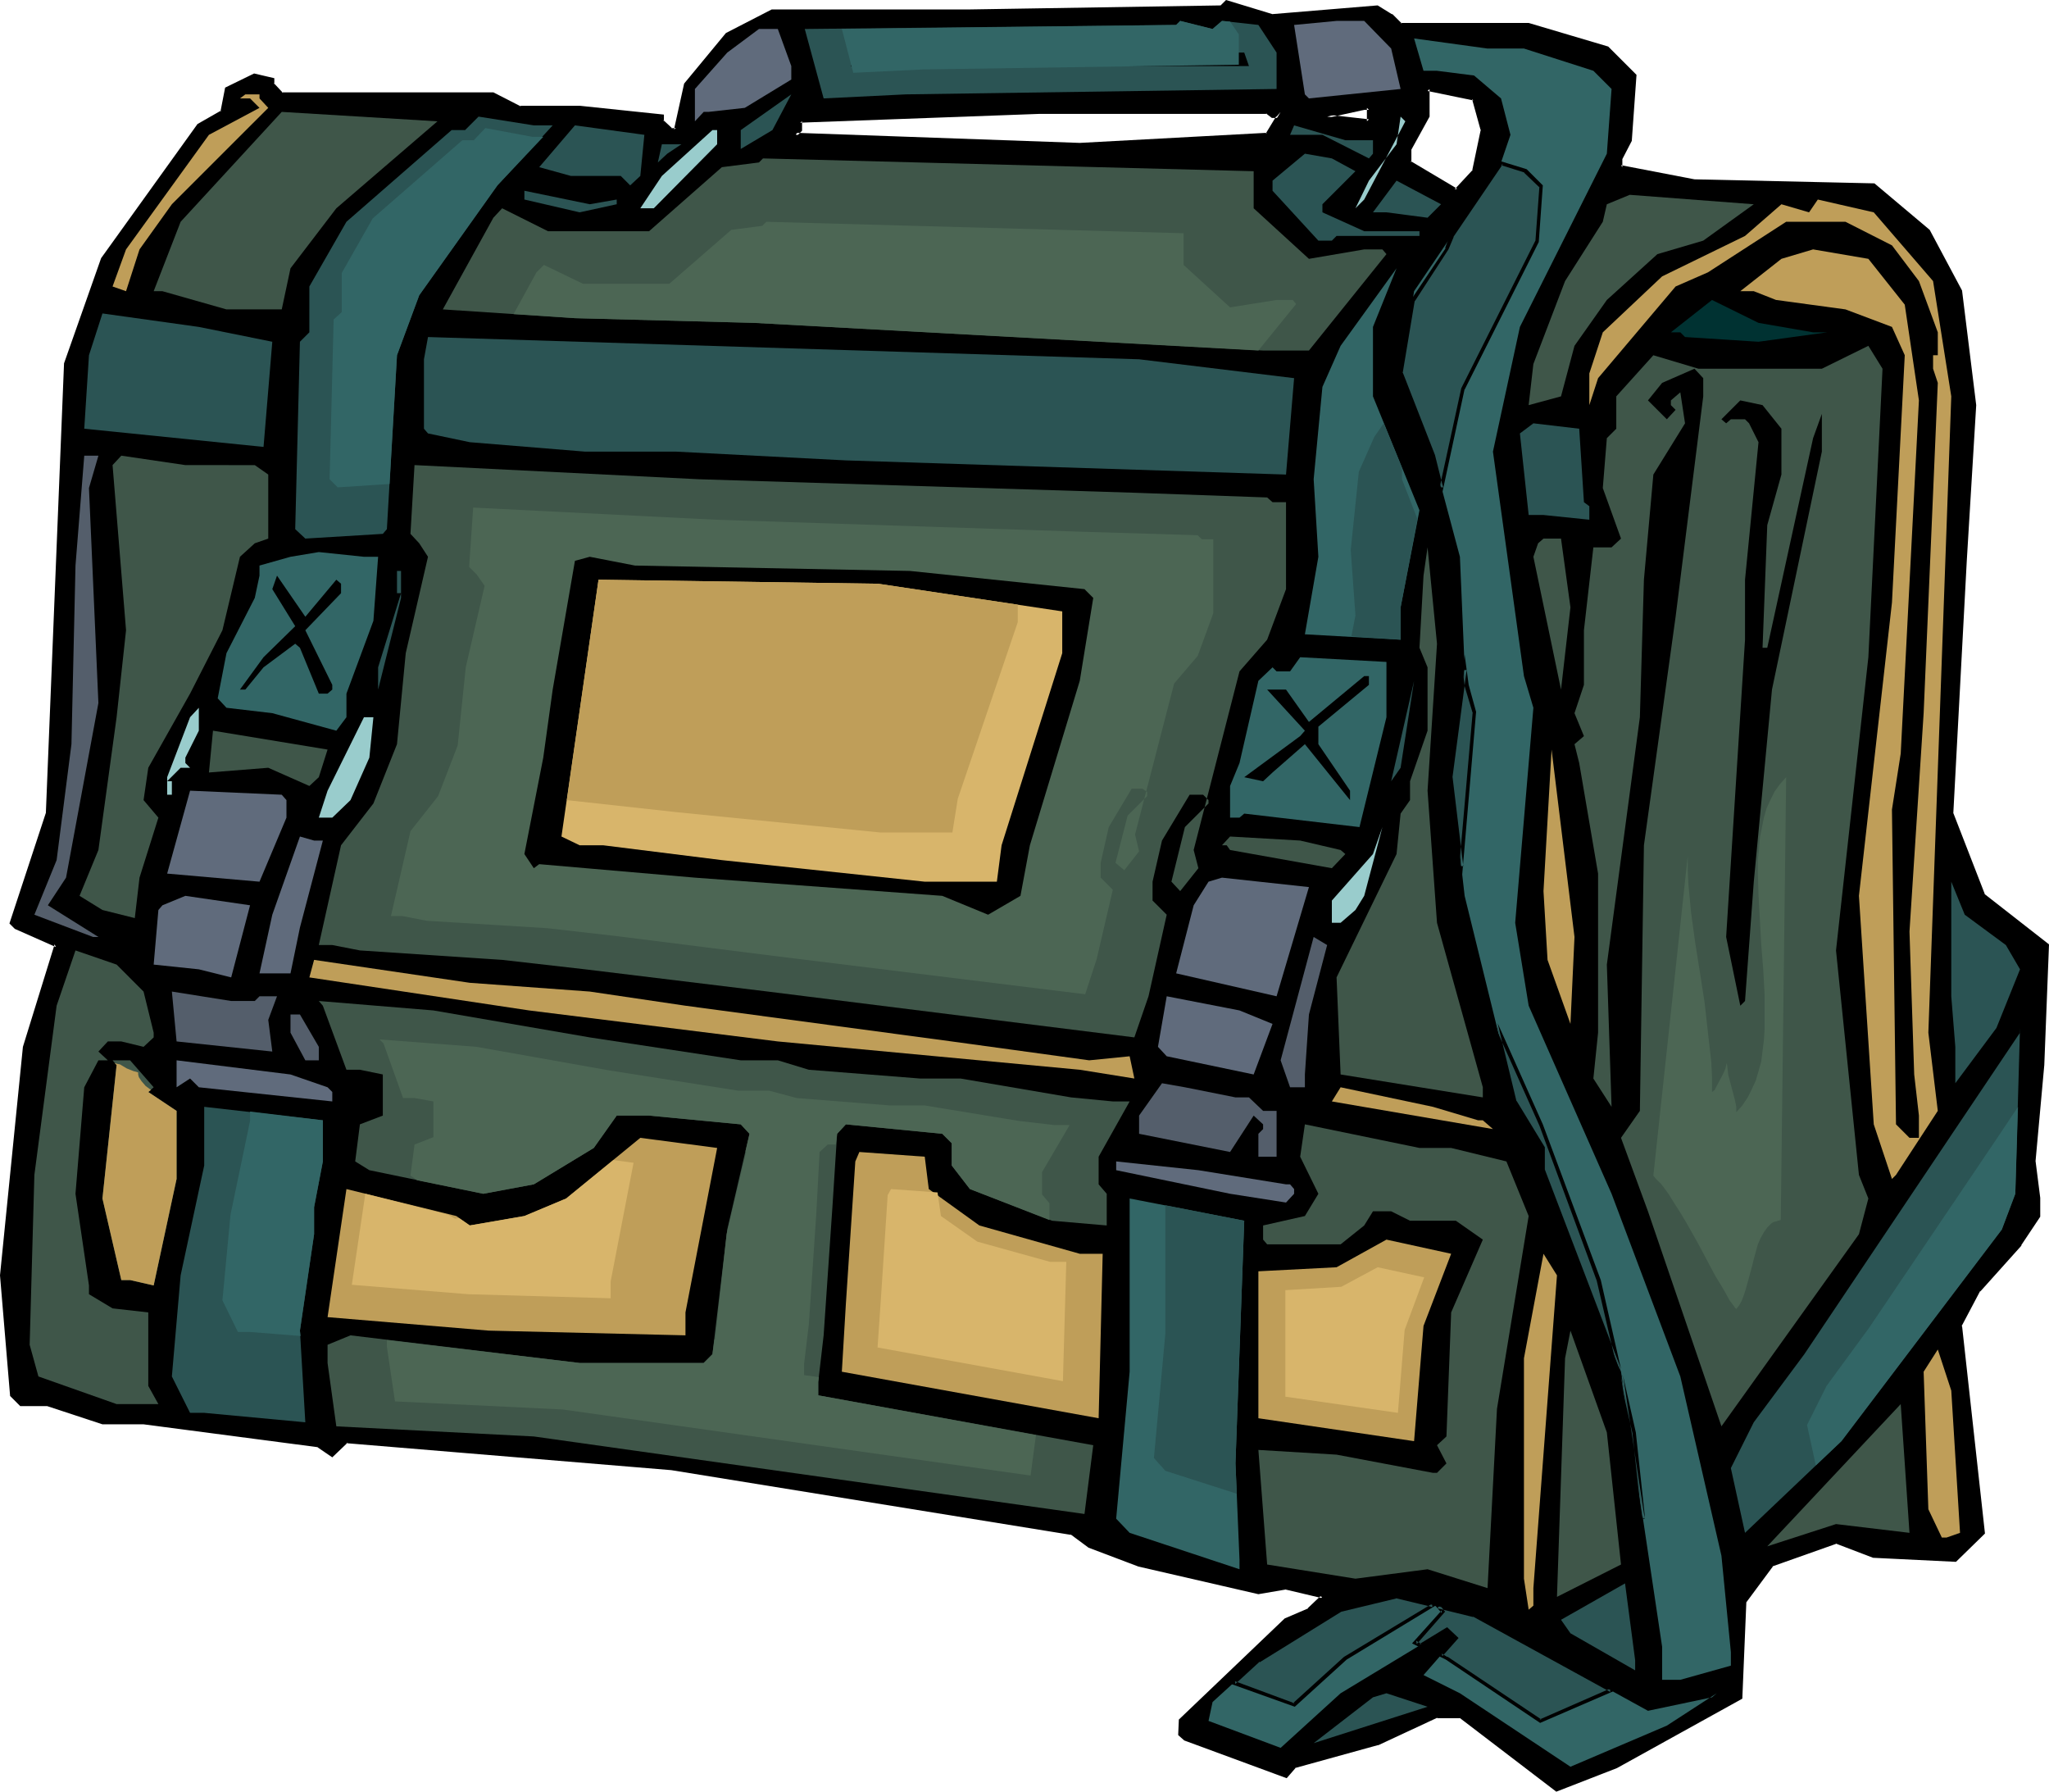 <?xml version="1.0" encoding="UTF-8" standalone="no"?>
<svg
   version="1.0"
   width="129.98mm"
   height="113.634mm"
   id="svg104"
   sodipodi:docname="Book Bag 08.wmf"
   xmlns:inkscape="http://www.inkscape.org/namespaces/inkscape"
   xmlns:sodipodi="http://sodipodi.sourceforge.net/DTD/sodipodi-0.dtd"
   xmlns="http://www.w3.org/2000/svg"
   xmlns:svg="http://www.w3.org/2000/svg">
  <sodipodi:namedview
     id="namedview104"
     pagecolor="#ffffff"
     bordercolor="#000000"
     borderopacity="0.25"
     inkscape:showpageshadow="2"
     inkscape:pageopacity="0.0"
     inkscape:pagecheckerboard="0"
     inkscape:deskcolor="#d1d1d1"
     inkscape:document-units="mm" />
  <defs
     id="defs1">
    <pattern
       id="WMFhbasepattern"
       patternUnits="userSpaceOnUse"
       width="6"
       height="6"
       x="0"
       y="0" />
  </defs>
  <path
     style="fill:#000000;fill-opacity:1;fill-rule:evenodd;stroke:none"
     d="m 355.52,31.185 -2.101,-7.594 -11.15,-2.262 v 6.625 l -4.202,7.756 v 3.232 l 10.989,6.786 4.363,-4.686 z m -25.371,-29.569 3.394,2.101 2.262,2.262 h 30.704 l 18.746,5.655 6.787,6.463 -1.293,15.512 -2.101,4.363 v 2.101 l 17.614,3.232 42.986,1.131 13.09,10.988 7.595,14.381 3.394,27.307 -2.262,37.325 -3.232,60.593 7.595,19.713 15.352,11.795 -0.97,28.762 -2.262,23.106 1.131,8.887 v 4.201 l -4.363,6.786 -9.858,10.988 -4.525,8.564 5.494,49.606 -6.626,6.463 -19.554,-0.969 -9.05,-3.232 -15.352,5.332 -6.464,8.887 -1.131,22.945 -29.734,16.643 -14.221,5.494 -23.27,-17.612 h -5.494 l -14.382,6.463 -19.877,5.655 -1.939,2.262 -24.24,-8.887 -1.131,-1.293 v -3.07 l 25.371,-24.237 5.494,-2.424 3.232,-3.07 -8.726,-2.101 -6.626,0.969 -28.603,-6.625 -11.958,-4.363 -4.363,-3.232 -95.829,-15.512 -77.891,-6.463 -3.394,3.232 -3.232,-2.262 -42.016,-5.494 H 24.563 L 11.474,336.575 H 5.01 L 2.747,334.474 0.323,305.713 5.979,250.936 13.574,226.538 3.717,222.337 2.747,221.205 11.474,195.029 15.837,87.254 24.563,62.047 47.672,30.054 l 5.656,-3.232 0.97,-5.494 6.787,-3.232 4.202,0.969 v 1.131 l 2.262,2.424 h 50.742 l 6.464,3.232 h 14.221 l 19.715,2.101 v 1.131 l 2.262,2.101 h 1.131 L 164.347,20.198 174.366,8.241 185.193,2.747 h 47.349 l 60.438,-1.131 1.131,-1.131 10.989,3.232 z m -25.048,26.338 -1.293,-1.131 h -54.782 l -57.206,2.262 v 2.101 l -1.131,1.131 68.195,2.262 44.925,-2.262 3.232,-5.494 -0.97,1.131 z m 23.109,1.131 v -3.232 h -1.131 l -8.888,2.101 z"
     id="path1" />
  <path
     style="fill:#000000;fill-opacity:1;fill-rule:evenodd;stroke:none"
     d="m 356.004,31.185 -2.262,-7.918 -11.958,-2.585 v 7.271 l 0.162,-0.323 -4.363,7.918 v 3.716 l 11.635,6.948 4.525,-4.847 2.262,-10.18 -0.97,-0.162 -2.101,10.018 0.162,-0.323 -4.363,4.686 0.646,-0.162 -11.15,-6.625 0.162,0.323 v -3.232 0.162 l 4.363,-7.918 v -6.625 l -0.485,0.485 10.989,2.262 -0.323,-0.323 2.101,7.594 V 31.024 Z"
     id="path2" />
  <path
     style="fill:#000000;fill-opacity:1;fill-rule:evenodd;stroke:none"
     d="m 330.31,2.101 h -0.323 l 3.232,2.101 V 4.04 l 2.424,2.424 h 30.866 -0.162 l 18.907,5.494 h -0.323 l 6.787,6.463 -0.162,-0.485 -1.293,15.673 0.162,-0.162 -2.262,4.363 v 2.585 l 17.938,3.393 h 0.162 l 42.986,0.969 h -0.323 l 13.09,10.988 -0.162,-0.162 7.757,14.381 -0.162,-0.162 3.394,27.469 v -0.162 l -2.262,37.325 -3.232,60.755 7.757,19.713 15.514,12.119 -0.323,-0.485 -0.97,28.762 v -0.162 l -2.262,23.268 1.131,8.887 v 0 4.201 l 0.162,-0.162 -4.363,6.625 v 0 l -9.858,11.149 -4.686,8.725 5.656,49.606 v -0.323 l -6.626,6.463 0.323,-0.162 -19.554,-0.969 h 0.162 l -9.211,-3.232 -15.675,5.494 -6.626,9.049 -0.97,23.106 0.162,-0.323 -29.734,16.481 v 0 l -14.221,5.494 h 0.323 L 350.187,410.902 h -5.656 l -14.544,6.625 h 0.162 l -20.038,5.494 -2.101,2.424 0.485,-0.162 -24.24,-8.887 0.162,0.162 -1.131,-1.293 0.162,0.323 v -3.07 l -0.162,0.323 25.371,-24.237 h -0.162 l 5.656,-2.262 3.717,-3.878 -9.534,-2.262 -6.626,0.969 h 0.162 l -28.603,-6.625 -11.958,-4.363 v 0.162 l -4.363,-3.393 -95.829,-15.35 -78.214,-6.625 -3.555,3.393 h 0.646 l -3.394,-2.262 -42.016,-5.655 H 24.563 24.725 L 11.474,336.252 H 5.01 5.333 l -2.262,-2.101 0.162,0.162 -2.424,-28.6 v 0.162 L 6.464,251.098 v 0 l 7.595,-24.722 -10.019,-4.363 v 0 l -0.97,-1.131 0.162,0.485 8.726,-26.176 4.363,-107.937 v 0 l 8.726,-25.045 h -0.162 l 23.27,-31.832 -0.162,0.162 5.656,-3.393 1.131,-5.817 -0.323,0.323 6.787,-3.232 h -0.323 l 4.363,1.131 -0.323,-0.485 v 1.293 l 2.424,2.585 h 50.904 -0.323 l 6.626,3.393 h 14.382 v 0 l 19.715,1.939 -0.323,-0.323 v 1.293 l 2.424,2.262 h 1.616 l 2.424,-11.311 -0.162,0.323 10.019,-12.119 -0.162,0.162 10.827,-5.494 h -0.162 47.349 l 60.6,-0.969 1.131,-1.293 -0.323,0.162 10.989,3.232 25.371,-2.101 V 1.293 l -25.371,2.101 h 0.162 L 293.95,0 l -1.293,1.293 h 0.323 L 232.542,2.262 H 185.032 L 174.043,7.918 164.024,20.036 l -2.424,10.988 0.485,-0.323 h -1.131 l 0.323,0.162 -2.262,-2.101 0.162,0.323 v -1.616 l -20.038,-2.101 h -0.162 -14.221 l 0.162,0.162 -6.626,-3.393 H 67.549 l 0.323,0.162 -2.262,-2.424 0.162,0.323 v -1.454 l -4.848,-1.131 -6.949,3.393 -1.131,5.817 0.162,-0.323 -5.656,3.232 -23.109,32.155 -8.888,25.207 -4.363,107.937 v -0.162 l -8.726,26.499 1.293,1.293 9.858,4.363 -0.323,-0.646 L 5.494,250.936 0,305.713 l 2.424,28.923 2.424,2.424 h 6.626 -0.162 l 13.251,4.363 h 9.858 v 0 l 41.854,5.494 h -0.162 l 3.555,2.424 3.717,-3.555 -0.323,0.162 77.891,6.463 95.829,15.512 -0.162,-0.162 4.363,3.232 11.958,4.524 28.765,6.625 6.626,-1.131 h -0.162 l 8.888,2.101 -0.323,-0.646 -3.232,3.07 h 0.162 l -5.656,2.424 -25.371,24.237 -0.162,3.716 1.454,1.293 24.563,9.049 2.101,-2.424 h -0.162 l 19.877,-5.494 h 0.162 l 14.221,-6.625 -0.162,0.162 h 5.494 l -0.162,-0.162 23.27,17.774 14.544,-5.655 v 0 l 30.058,-16.643 0.97,-23.268 v 0.162 l 6.464,-8.725 -0.323,0.162 15.514,-5.494 h -0.162 l 8.888,3.393 19.877,0.97 6.949,-6.786 -5.494,-49.767 -0.162,0.162 4.525,-8.564 v 0.162 l 9.858,-10.988 v -0.162 l 4.525,-6.786 v -4.363 -0.162 l -1.131,-8.887 v 0.162 l 2.101,-23.106 v 0 l 1.131,-28.923 -15.514,-12.119 0.162,0.162 -7.595,-19.551 v 0.162 l 3.232,-60.593 2.262,-37.325 -3.394,-27.469 -7.757,-14.542 -13.251,-11.149 -43.147,-0.969 v 0 l -17.614,-3.393 0.323,0.485 v -2.101 0.162 l 2.262,-4.363 1.131,-15.835 -6.787,-6.786 -19.069,-5.655 h -30.704 l 0.323,0.162 -2.262,-2.262 h -0.162 l -3.394,-2.101 z"
     id="path3" />
  <path
     style="fill:#000000;fill-opacity:1;fill-rule:evenodd;stroke:none"
     d="m 305.1,27.469 0.323,0.162 -1.454,-1.293 h -54.944 l -57.53,2.262 v 2.585 -0.323 l -1.778,1.777 69.165,2.424 45.248,-2.424 5.171,-8.564 -3.555,3.555 0.323,-0.162 h -0.97 l -0.162,0.808 h 1.293 l 1.131,-1.131 -0.646,-0.485 -3.232,5.332 0.323,-0.162 -44.925,2.424 -68.195,-2.424 0.323,0.808 1.293,-1.293 v -2.262 l -0.485,0.323 57.206,-2.101 h 54.782 l -0.323,-0.162 1.454,1.131 z"
     id="path4" />
  <path
     style="fill:#000000;fill-opacity:1;fill-rule:evenodd;stroke:none"
     d="m 328.694,29.408 -0.162,-3.878 -1.616,-0.162 -11.474,2.585 13.251,1.454 -0.485,-0.808 -10.019,-1.131 v 0.808 l 8.888,-1.939 v 0 h 1.131 l -0.485,-0.485 v 3.232 l 0.485,-0.485 z"
     id="path5" />
  <path
     style="fill:#2b5454;fill-opacity:1;fill-rule:evenodd;stroke:none"
     d="m 292.98,5.009 8.726,0.969 4.363,6.625 v 8.725 l -88.88,1.293 -19.715,0.969 -4.525,-16.643 89.041,-0.969 0.97,-0.969 7.757,1.939 z"
     id="path6" />
  <path
     style="fill:#606b7c;fill-opacity:1;fill-rule:evenodd;stroke:none"
     d="m 333.542,11.634 2.262,9.695 -21.978,2.262 -0.97,-0.969 -2.586,-16.643 10.181,-0.969 h 6.626 z"
     id="path7" />
  <path
     style="fill:#606b7c;fill-opacity:1;fill-rule:evenodd;stroke:none"
     d="m 189.718,15.835 v 3.232 l -11.15,6.786 -8.726,0.969 h -1.131 l -2.101,2.262 v -7.756 l 7.757,-8.725 7.595,-5.655 h 4.525 z"
     id="path8" />
  <path
     style="fill:#326666;fill-opacity:1;fill-rule:evenodd;stroke:none"
     d="m 365.377,11.634 16.645,5.332 4.363,4.363 -1.131,15.512 -20.846,41.527 -6.464,29.893 7.434,53.807 2.262,7.594 -4.363,51.545 3.232,19.875 19.877,45.081 16.483,43.789 9.858,42.981 2.262,23.106 v 3.232 l -12.12,3.393 h -4.363 v -7.918 l -9.858,-65.925 -18.584,-48.313 v -5.332 l -6.787,-11.149 -12.12,-49.282 -3.232,-28.438 3.232,-26.338 -1.131,-26.499 -6.464,-24.237 -7.757,-19.713 3.232,-19.713 20.846,-30.862 2.262,-6.625 -2.262,-8.725 -6.464,-5.494 -8.888,-1.131 h -3.232 l -2.262,-7.756 17.614,2.424 z"
     id="path9" />
  <path
     style="fill:#000000;fill-opacity:1;fill-rule:evenodd;stroke:none"
     d="m 298.313,12.603 1.131,3.232 h -95.505 l 4.363,-3.232 15.352,-0.969 49.45,0.969 z"
     id="path10" />
  <path
     style="fill:#bf9e59;fill-opacity:1;fill-rule:evenodd;stroke:none"
     d="m 62.216,23.591 2.101,2.262 -23.109,23.106 -7.757,10.826 -3.232,10.018 -3.232,-1.131 3.232,-8.887 19.877,-27.469 12.12,-6.463 -2.262,-2.262 h -2.424 l 1.293,-0.969 h 3.394 z"
     id="path11" />
  <path
     style="fill:#2b5454;fill-opacity:1;fill-rule:evenodd;stroke:none"
     d="m 177.598,35.71 v -4.524 l 12.12,-8.564 -4.525,8.564 z"
     id="path12" />
  <path
     style="fill:#3f5649;fill-opacity:1;fill-rule:evenodd;stroke:none"
     d="M 80.638,49.929 69.65,64.31 67.549,74.166 H 54.298 L 38.946,69.803 h -2.101 l 6.464,-16.643 24.24,-26.338 37.33,2.262 z"
     id="path13" />
  <path
     style="fill:#2b5454;fill-opacity:1;fill-rule:evenodd;stroke:none"
     d="m 132.512,30.054 -13.251,14.381 -18.746,26.338 -5.333,14.381 -2.424,41.688 -0.97,1.131 -18.584,1.131 -2.424,-2.262 1.131,-44.92 2.262,-2.262 V 68.672 l 8.888,-15.512 25.21,-21.975 h 3.232 l 3.232,-3.232 13.251,2.101 z"
     id="path14" />
  <path
     style="fill:#99cccc;fill-opacity:1;fill-rule:evenodd;stroke:none"
     d="m 327.078,47.828 -2.101,2.101 3.232,-6.625 6.626,-8.725 0.97,-6.625 1.131,1.131 z"
     id="path15" />
  <path
     style="fill:#2b5454;fill-opacity:1;fill-rule:evenodd;stroke:none"
     d="m 153.52,42.173 -2.424,2.262 -2.262,-2.262 h -11.958 l -7.595,-2.101 8.565,-10.018 16.645,2.262 z"
     id="path16" />
  <path
     style="fill:#2b5454;fill-opacity:1;fill-rule:evenodd;stroke:none"
     d="m 329.179,33.609 v 3.232 l -0.97,1.131 -11.15,-5.655 h -7.757 l 0.97,-2.262 12.282,3.555 z"
     id="path17" />
  <path
     style="fill:#99cccc;fill-opacity:1;fill-rule:evenodd;stroke:none"
     d="m 171.942,34.578 -15.19,15.35 h -3.232 l 5.171,-7.756 12.12,-10.988 h 1.131 z"
     id="path18" />
  <path
     style="fill:#2b5454;fill-opacity:1;fill-rule:evenodd;stroke:none"
     d="m 159.984,36.841 -2.262,2.101 0.97,-4.363 h 4.686 z"
     id="path19" />
  <path
     style="fill:#2b5454;fill-opacity:1;fill-rule:evenodd;stroke:none"
     d="m 324.977,41.042 -7.918,7.918 v 1.939 l 10.019,4.524 h 13.251 v 1.131 h -19.877 l -1.131,1.131 h -3.232 l -9.05,-9.856 -1.939,-2.101 v -2.424 l 7.757,-6.463 6.464,1.131 z"
     id="path20" />
  <path
     style="fill:#3f5649;fill-opacity:1;fill-rule:evenodd;stroke:none"
     d="m 300.576,49.929 13.251,12.119 13.251,-2.262 h 4.363 l 0.97,1.131 -18.584,23.106 h -10.989 l -122.008,-6.625 -42.986,-1.131 -31.674,-2.101 12.12,-21.975 2.101,-2.262 10.989,5.494 h 24.24 l 17.453,-15.35 8.888,-1.131 0.97,-0.969 117.645,3.07 z"
     id="path21" />
  <path
     style="fill:#2b5454;fill-opacity:1;fill-rule:evenodd;stroke:none"
     d="m 342.268,52.191 -9.858,-1.293 h -3.232 l 5.656,-7.594 10.666,5.655 z"
     id="path22" />
  <path
     style="fill:#2b5454;fill-opacity:1;fill-rule:evenodd;stroke:none"
     d="m 147.864,47.828 v 1.131 l -8.888,1.939 -13.251,-3.07 v -2.101 l 15.675,3.232 z"
     id="path23" />
  <path
     style="fill:#3f5649;fill-opacity:1;fill-rule:evenodd;stroke:none"
     d="m 408.363,57.685 -10.989,3.232 -12.12,10.988 -7.757,10.988 -3.232,12.119 -7.757,2.101 1.131,-9.856 7.595,-19.875 9.05,-14.219 0.97,-4.201 5.494,-2.262 29.734,2.262 z"
     id="path24" />
  <path
     style="fill:#bf9e59;fill-opacity:1;fill-rule:evenodd;stroke:none"
     d="m 463.468,67.38 4.363,27.63 -5.494,152.533 2.262,18.743 -10.019,15.35 -0.97,0.969 -4.363,-13.088 -3.555,-54.776 7.918,-70.288 3.07,-59.301 -3.07,-6.786 -11.15,-4.201 -16.645,-2.262 -5.333,-2.101 h -3.232 l 9.858,-7.756 7.595,-2.262 13.251,2.262 8.726,10.988 3.394,22.945 -4.363,84.669 -2.101,13.411 0.97,75.459 3.232,3.232 h 2.262 v -5.332 l -1.131,-9.856 -1.131,-34.255 3.394,-52.352 3.394,-79.175 -1.131,-3.393 v -3.232 h 1.131 v -5.494 l -4.525,-12.28 -6.464,-8.564 -11.15,-5.655 h -14.221 l -18.746,12.119 -7.757,3.393 -18.584,21.975 -2.101,6.463 v -7.594 l 3.232,-9.856 14.221,-13.411 19.877,-9.695 8.726,-7.594 6.626,1.939 2.101,-3.07 13.413,3.07 z"
     id="path25" />
  <path
     style="fill:#326666;fill-opacity:1;fill-rule:evenodd;stroke:none"
     d="m 329.179,95.01 11.15,27.307 -4.525,23.268 v 7.756 l -22.947,-1.293 3.232,-18.582 -1.131,-18.582 2.101,-22.137 4.363,-9.856 13.413,-18.582 -5.656,14.058 z"
     id="path26" />
  <path
     style="fill:#003232;fill-opacity:1;fill-rule:evenodd;stroke:none"
     d="m 434.704,79.66 h 3.394 l -16.483,2.262 -17.614,-1.131 -1.131,-1.131 h -2.262 l 9.858,-7.756 11.15,5.494 z"
     id="path27" />
  <path
     style="fill:#2b5454;fill-opacity:1;fill-rule:evenodd;stroke:none"
     d="M 65.286,81.922 63.186,107.129 20.2,102.766 21.331,85.154 24.563,75.136 47.672,78.367 Z"
     id="path28" />
  <path
     style="fill:#2b5454;fill-opacity:1;fill-rule:evenodd;stroke:none"
     d="m 310.272,90.647 -1.939,23.106 -105.525,-3.393 -40.723,-2.101 h -21.816 l -27.634,-2.262 -10.019,-2.101 -0.97,-1.131 V 86.123 l 0.97,-5.332 170.488,5.332 z"
     id="path29" />
  <path
     style="fill:#3f5649;fill-opacity:1;fill-rule:evenodd;stroke:none"
     d="m 447.955,157.542 -7.757,70.288 5.494,53.807 2.262,5.655 -2.262,8.564 -32.966,46.051 -17.614,-51.545 -6.464,-17.612 4.525,-6.463 0.97,-63.663 7.595,-54.776 6.626,-52.837 v -4.363 l -2.101,-2.262 -7.757,3.393 -3.394,4.201 4.525,4.524 2.101,-2.262 -1.131,-1.131 v -1.131 l 2.262,-1.939 1.131,7.433 -7.595,12.28 -2.262,25.207 -0.97,32.963 -7.918,59.301 1.131,34.094 -4.363,-6.786 1.131,-10.988 v -38.133 l -4.525,-26.499 -1.131,-4.524 2.262,-1.939 -2.262,-5.494 2.262,-6.786 v -13.088 l 2.262,-19.875 h 4.363 l 2.262,-2.101 -4.363,-12.119 0.97,-11.957 2.262,-2.262 v -7.756 l 8.888,-9.856 10.827,3.232 h 29.573 l 11.15,-5.494 3.394,5.494 z"
     id="path30" />
  <path
     style="fill:#000000;fill-opacity:1;fill-rule:evenodd;stroke:none"
     d="m 427.108,102.766 v 10.988 l -3.394,12.119 -1.131,29.408 h 1.131 l 10.989,-50.252 2.101,-5.817 v 9.049 l -11.958,57.038 -4.363,46.051 -2.101,28.6 -1.131,1.131 -3.394,-16.481 4.525,-71.258 v -14.381 l 3.232,-32.963 -2.262,-4.524 -0.97,-0.969 h -3.394 l -1.131,0.969 -1.131,-0.969 4.525,-4.524 5.333,1.131 z"
     id="path31" />
  <path
     style="fill:#2b5454;fill-opacity:1;fill-rule:evenodd;stroke:none"
     d="m 379.76,120.378 1.293,0.97 v 3.232 l -10.989,-1.131 h -3.555 l -2.101,-19.551 3.232,-2.424 10.989,1.293 z"
     id="path32" />
  <path
     style="fill:#545e6b;fill-opacity:1;fill-rule:evenodd;stroke:none"
     d="m 21.331,116.985 2.262,51.545 -7.757,41.85 -4.363,6.625 12.12,7.594 h 6.626 -7.918 l -14.059,-5.332 5.333,-13.088 3.555,-27.792 0.97,-42.819 2.101,-26.338 h 3.394 z"
     id="path33" />
  <path
     style="fill:#3f5649;fill-opacity:1;fill-rule:evenodd;stroke:none"
     d="m 61.085,111.491 3.232,2.262 v 15.35 l -3.232,1.131 -3.555,3.232 -4.202,17.612 -7.757,15.189 -10.019,17.774 -1.131,7.756 3.555,4.201 -4.525,14.381 -1.131,9.695 -7.757,-1.939 -5.494,-3.393 4.525,-10.988 4.363,-31.832 2.262,-20.844 -3.232,-39.588 2.101,-2.262 15.352,2.262 z"
     id="path34" />
  <path
     style="fill:#3f5649;fill-opacity:1;fill-rule:evenodd;stroke:none"
     d="m 271.972,118.116 31.835,1.131 1.293,1.131 h 3.232 v 20.844 l -4.525,12.119 -6.626,7.594 -10.989,42.819 1.131,4.363 -4.363,5.494 -2.101,-2.262 3.232,-13.088 5.656,-5.655 v -0.808 l -1.293,-1.293 h -3.232 l -6.626,10.988 -2.262,9.856 v 4.524 l 3.394,3.393 -4.363,19.551 -3.394,9.856 -87.91,-10.988 -43.794,-5.332 -19.877,-2.262 -34.098,-2.262 -6.626,-1.293 h -3.232 l 5.333,-23.914 7.757,-10.018 5.656,-14.219 2.101,-21.814 5.333,-23.106 -2.101,-3.232 -2.101,-2.262 0.97,-16.481 68.195,3.393 z"
     id="path35" />
  <path
     style="fill:#4c6654;fill-opacity:1;fill-rule:evenodd;stroke:none"
     d="m 260.176,127.488 26.987,0.808 0.97,0.969 h 2.747 v 17.774 l -3.717,10.18 -5.656,6.625 -9.373,36.194 0.97,4.04 -3.555,4.524 -2.101,-1.777 2.909,-11.311 4.686,-4.686 v -0.969 l -1.131,-0.808 h -2.586 l -5.494,9.21 -1.939,8.564 v 3.555 l 2.909,2.908 -3.878,16.643 -2.747,8.402 -74.821,-9.21 -37.168,-4.686 -16.968,-1.939 -28.926,-1.777 -5.818,-1.131 h -2.747 l 4.686,-20.359 6.626,-8.402 4.686,-12.119 1.939,-18.743 4.525,-19.551 -1.939,-2.747 -1.778,-1.777 0.97,-14.219 58.014,2.908 z"
     id="path36" />
  <path
     style="fill:#3f5649;fill-opacity:1;fill-rule:evenodd;stroke:none"
     d="m 376.528,145.585 -2.262,19.713 -6.626,-31.832 1.131,-3.232 1.293,-1.131 h 4.202 z"
     id="path37" />
  <path
     style="fill:#3f5649;fill-opacity:1;fill-rule:evenodd;stroke:none"
     d="m 342.268,189.535 2.262,31.67 10.989,39.426 v 2.424 l -34.098,-5.494 -0.97,-23.268 14.382,-29.569 0.97,-9.695 2.262,-3.232 v -4.524 l 4.202,-12.119 v -15.189 l -1.939,-4.686 0.97,-17.289 0.97,-6.786 2.262,23.106 z"
     id="path38" />
  <path
     style="fill:#326666;fill-opacity:1;fill-rule:evenodd;stroke:none"
     d="m 90.657,133.467 -1.131,15.35 -6.464,17.451 v 5.655 l -2.424,3.232 -15.352,-4.201 -10.989,-1.293 -2.101,-2.262 2.101,-10.826 6.787,-13.25 1.131,-5.332 v -2.424 l 7.434,-2.101 6.787,-1.131 10.827,1.131 z"
     id="path39" />
  <path
     style="fill:#000000;fill-opacity:1;fill-rule:evenodd;stroke:none"
     d="m 218.16,136.86 41.854,4.363 2.101,2.101 -3.232,19.875 -11.958,39.426 -2.262,12.119 -7.757,4.524 -10.989,-4.524 -59.307,-4.363 -37.33,-3.232 -1.293,0.969 -2.262,-3.393 4.525,-23.106 2.262,-16.32 5.333,-30.862 3.555,-0.969 10.827,2.101 z"
     id="path40" />
  <path
     style="fill:#2b5454;fill-opacity:1;fill-rule:evenodd;stroke:none"
     d="m 90.657,165.298 v -5.332 l 5.494,-17.774 h -0.97 v -5.332 h 0.97 v 6.463 z"
     id="path41" />
  <path
     style="fill:#000000;fill-opacity:1;fill-rule:evenodd;stroke:none"
     d="m 80.638,138.96 1.131,0.969 v 2.262 l -8.565,8.887 6.464,13.088 v 1.131 l -1.131,0.969 h -2.101 l -4.525,-10.988 -1.131,-0.969 -7.595,5.655 -4.363,5.332 h -1.293 l 5.656,-7.756 7.595,-7.433 -5.494,-8.887 1.131,-3.232 6.787,9.856 z"
     id="path42" />
  <path
     style="fill:#d8b56b;fill-opacity:1;fill-rule:evenodd;stroke:none"
     d="m 254.681,146.555 v 10.018 l -14.544,46.051 -1.131,8.725 h -17.291 l -48.642,-5.171 -28.442,-3.555 h -5.656 l -4.363,-2.101 8.888,-61.563 67.064,0.969 z"
     id="path43" />
  <path
     style="fill:#326666;fill-opacity:1;fill-rule:evenodd;stroke:none"
     d="m 332.411,171.923 -6.464,26.338 -27.634,-3.232 -1.131,0.969 h -2.262 v -7.594 l 2.262,-5.494 4.525,-19.713 3.394,-3.232 0.97,0.969 h 3.232 l 2.424,-3.393 20.685,1.131 z"
     id="path44" />
  <path
     style="fill:#000000;fill-opacity:1;fill-rule:evenodd;stroke:none"
     d="m 328.209,164.167 -12.12,10.018 v 4.201 l 7.595,11.149 v 2.262 l -10.827,-13.411 -7.757,6.786 -2.262,2.101 -4.525,-0.969 13.413,-9.856 1.131,-1.293 -9.05,-9.856 h 4.525 l 5.494,7.756 13.251,-10.988 h 1.131 z"
     id="path45" />
  <path
     style="fill:#2b5454;fill-opacity:1;fill-rule:evenodd;stroke:none"
     d="m 333.542,187.273 5.494,-24.076 -3.232,20.844 z"
     id="path46" />
  <path
     style="fill:#99cccc;fill-opacity:1;fill-rule:evenodd;stroke:none"
     d="m 44.44,181.618 v 1.293 l 1.131,1.131 h -2.262 l -3.232,3.232 h 1.131 v 3.232 h -1.131 v -4.201 l 5.494,-14.381 2.101,-2.262 v 5.494 z"
     id="path47" />
  <path
     style="fill:#99cccc;fill-opacity:1;fill-rule:evenodd;stroke:none"
     d="m 88.557,181.618 -4.525,10.18 -4.363,4.201 h -3.232 l 2.101,-6.463 8.726,-17.612 h 2.262 z"
     id="path48" />
  <path
     style="fill:#3f5649;fill-opacity:1;fill-rule:evenodd;stroke:none"
     d="m 76.437,186.304 -2.262,2.101 -9.858,-4.363 -14.221,1.131 0.97,-10.018 27.472,4.524 z"
     id="path49" />
  <path
     style="fill:#bf9e59;fill-opacity:1;fill-rule:evenodd;stroke:none"
     d="m 376.528,245.443 -5.494,-15.35 -0.97,-16.481 1.939,-33.932 5.494,44.92 z"
     id="path50" />
  <path
     style="fill:#606b7c;fill-opacity:1;fill-rule:evenodd;stroke:none"
     d="m 68.68,191.798 v 4.201 l -6.464,15.35 -22.139,-1.939 5.494,-19.875 21.978,0.969 z"
     id="path51" />
  <path
     style="fill:#99cccc;fill-opacity:1;fill-rule:evenodd;stroke:none"
     d="m 324.977,218.135 -3.555,3.07 h -2.101 v -5.332 l 9.858,-11.149 2.262,-6.463 -4.363,16.481 z"
     id="path52" />
  <path
     style="fill:#606b7c;fill-opacity:1;fill-rule:evenodd;stroke:none"
     d="m 77.406,201.492 -5.494,20.844 -2.262,10.988 H 62.216 l 3.07,-14.058 6.626,-18.743 3.394,0.969 z"
     id="path53" />
  <path
     style="fill:#3f5649;fill-opacity:1;fill-rule:evenodd;stroke:none"
     d="m 321.422,203.755 1.131,0.969 -3.232,3.393 -24.402,-4.363 -0.808,-1.131 h -1.131 l 1.939,-2.101 16.806,0.969 z"
     id="path54" />
  <path
     style="fill:#606b7c;fill-opacity:1;fill-rule:evenodd;stroke:none"
     d="m 306.07,238.818 -24.078,-5.494 4.202,-16.32 3.555,-5.655 3.232,-0.969 20.846,2.262 z"
     id="path55" />
  <path
     style="fill:#2b5454;fill-opacity:1;fill-rule:evenodd;stroke:none"
     d="m 480.921,226.538 3.394,5.817 -5.656,14.058 -9.858,13.25 v -8.725 l -0.97,-12.119 v -27.469 l 3.232,7.918 z"
     id="path56" />
  <path
     style="fill:#606b7c;fill-opacity:1;fill-rule:evenodd;stroke:none"
     d="m 55.429,234.294 -7.757,-1.939 -10.827,-1.131 1.131,-13.088 0.97,-1.131 5.494,-2.262 15.514,2.262 z"
     id="path57" />
  <path
     style="fill:#545e6b;fill-opacity:1;fill-rule:evenodd;stroke:none"
     d="m 313.827,243.181 -0.97,14.381 v 3.07 h -3.555 l -2.262,-6.463 7.918,-29.569 3.232,1.939 z"
     id="path58" />
  <path
     style="fill:#3f5649;fill-opacity:1;fill-rule:evenodd;stroke:none"
     d="m 34.421,237.687 2.424,9.856 v 1.131 l -2.424,2.262 -5.333,-1.293 h -3.232 l -2.262,2.424 2.262,2.101 h 5.333 l 5.656,6.463 -1.293,1.131 6.787,4.524 v 16.32 l -5.494,25.53 -5.656,-1.293 h -2.101 l -4.525,-19.551 3.394,-31.993 -0.97,-1.131 h -3.394 l -3.394,6.463 -2.101,25.53 3.232,21.975 v 2.101 l 5.656,3.393 8.565,0.969 v 17.612 l 2.424,4.363 H 27.957 L 9.211,329.95 7.11,322.356 8.242,281.637 13.574,241.08 l 4.525,-13.25 9.858,3.393 z"
     id="path59" />
  <path
     style="fill:#bf9e59;fill-opacity:1;fill-rule:evenodd;stroke:none"
     d="m 141.4,237.687 22.947,3.393 63.832,8.564 32.966,4.524 9.696,-0.969 1.131,5.332 -13.09,-2.101 -72.397,-6.786 -59.63,-7.433 -52.682,-7.918 1.131,-4.201 37.33,5.494 z"
     id="path60" />
  <path
     style="fill:#545e6b;fill-opacity:1;fill-rule:evenodd;stroke:none"
     d="m 61.085,239.949 1.131,-1.131 h 4.202 l -2.101,5.655 0.97,7.594 -22.947,-2.424 -1.131,-11.957 14.221,2.262 z"
     id="path61" />
  <path
     style="fill:#606b7c;fill-opacity:1;fill-rule:evenodd;stroke:none"
     d="m 305.1,245.443 -4.525,12.119 -20.846,-4.363 -2.101,-2.262 2.101,-12.119 17.453,3.393 z"
     id="path62" />
  <path
     style="fill:#3f5649;fill-opacity:1;fill-rule:evenodd;stroke:none"
     d="m 141.4,248.674 36.198,5.494 h 8.888 l 7.434,2.262 26.664,2.101 h 9.696 l 26.502,4.524 10.019,0.969 h 4.04 l -7.434,13.25 v 6.625 l 1.939,2.262 v 7.594 l -13.09,-1.131 -19.715,-7.594 -4.363,-5.655 v -5.332 l -2.262,-2.262 -23.109,-2.262 -2.101,2.262 -1.131,17.612 -2.101,30.701 -1.293,11.149 v 3.232 l 65.933,11.957 -2.101,16.481 -132.027,-18.582 -47.349,-2.424 -2.101,-15.189 v -4.363 l 5.494,-2.262 54.944,6.625 h 29.734 l 2.101,-2.101 3.555,-29.893 5.333,-22.945 -2.101,-2.262 -21.978,-2.101 h -7.757 l -5.494,7.756 -14.382,8.725 -12.12,2.262 -27.31,-5.655 -3.394,-2.101 1.131,-8.887 5.494,-2.101 v -9.856 l -5.494,-1.131 H 83.062 L 77.406,241.08 l -0.97,-1.131 27.472,2.262 z"
     id="path63" />
  <path
     style="fill:#545e6b;fill-opacity:1;fill-rule:evenodd;stroke:none"
     d="m 76.437,250.936 v 3.232 h -3.232 l -3.555,-6.625 v -4.363 h 2.262 z"
     id="path64" />
  <path
     style="fill:#2b5454;fill-opacity:1;fill-rule:evenodd;stroke:none"
     d="m 479.951,294.725 -38.461,50.737 -23.109,21.975 -3.394,-15.512 5.494,-10.988 12.12,-16.32 36.198,-53.968 15.514,-23.106 v -1.131 l -1.131,39.749 z"
     id="path65" />
  <path
     style="fill:#606b7c;fill-opacity:1;fill-rule:evenodd;stroke:none"
     d="m 78.538,260.631 1.131,1.131 v 2.262 l -31.997,-3.393 -2.101,-2.101 -3.232,2.101 v -6.463 l 27.31,3.393 z"
     id="path66" />
  <path
     style="fill:#545e6b;fill-opacity:1;fill-rule:evenodd;stroke:none"
     d="m 296.212,263.055 h 3.232 l 3.394,3.232 h 3.232 v 10.988 h -4.363 v -5.494 l 1.131,-1.131 v -1.131 l -2.262,-2.101 -5.656,8.725 -21.816,-4.363 v -4.363 l 5.494,-7.756 5.494,0.969 z"
     id="path67" />
  <path
     style="fill:#bf9e59;fill-opacity:1;fill-rule:evenodd;stroke:none"
     d="m 354.388,268.549 h 1.131 l 2.424,2.101 -38.622,-6.625 2.101,-3.393 22.139,4.686 z"
     id="path68" />
  <path
     style="fill:#2b5454;fill-opacity:1;fill-rule:evenodd;stroke:none"
     d="m 77.406,278.405 -2.101,10.988 v 6.463 l -3.394,23.106 1.293,21.975 -24.24,-2.262 h -3.394 l -4.363,-8.725 2.101,-24.237 5.656,-26.338 v -14.058 l 28.442,3.232 z"
     id="path69" />
  <path
     style="fill:#3f5649;fill-opacity:1;fill-rule:evenodd;stroke:none"
     d="m 347.924,275.174 13.251,3.232 5.333,13.088 -7.595,46.212 -2.262,42.981 -14.382,-4.524 -17.291,2.262 -21.17,-3.393 -2.101,-27.469 18.746,1.131 23.109,4.363 h 0.97 l 2.262,-2.262 -2.262,-4.363 2.262,-2.101 1.131,-29.731 7.595,-17.451 -6.464,-4.524 h -10.989 l -4.525,-2.262 h -4.363 l -2.101,3.393 -5.656,4.524 h -17.614 l -0.97,-1.131 v -3.393 l 10.019,-2.262 3.232,-5.332 -4.363,-8.887 1.131,-7.756 27.472,5.655 z"
     id="path70" />
  <path
     style="fill:#bf9e59;fill-opacity:1;fill-rule:evenodd;stroke:none"
     d="m 164.347,314.6 v 5.494 l -47.187,-1.131 -38.622,-3.232 4.525,-30.701 26.341,6.463 3.232,2.262 13.09,-2.262 10.019,-4.201 17.776,-14.542 18.422,2.424 z"
     id="path71" />
  <path
     style="fill:#bf9e59;fill-opacity:1;fill-rule:evenodd;stroke:none"
     d="m 222.685,285.03 12.12,8.725 24.078,6.786 h 5.494 l -0.97,39.426 -61.57,-11.149 0.97,-16.32 2.262,-34.094 0.97,-2.262 15.675,1.131 z"
     id="path72" />
  <path
     style="fill:#d8b56b;fill-opacity:1;fill-rule:evenodd;stroke:none"
     d="m 225.593,291.494 8.726,6.14 17.453,4.847 h 3.878 l -0.808,28.6 -44.44,-8.079 0.808,-11.795 1.616,-24.722 0.808,-1.454 11.15,0.808 z"
     id="path73" />
  <path
     style="fill:#606b7c;fill-opacity:1;fill-rule:evenodd;stroke:none"
     d="m 308.332,283.899 h 0.97 l 0.97,1.131 v 1.131 l -1.939,2.101 -13.413,-2.101 -27.31,-5.655 v -2.101 l 19.715,2.101 z"
     id="path74" />
  <path
     style="fill:#326666;fill-opacity:1;fill-rule:evenodd;stroke:none"
     d="m 296.212,350.794 0.97,23.106 v 2.262 l -26.341,-8.725 -3.232,-3.393 3.232,-35.225 v -41.527 l 27.472,5.332 z"
     id="path75" />
  <path
     style="fill:#bf9e59;fill-opacity:1;fill-rule:evenodd;stroke:none"
     d="m 341.299,317.831 -2.262,27.63 -37.33,-5.494 v -35.225 l 18.746,-0.969 11.958,-6.625 15.514,3.393 z"
     id="path76" />
  <path
     style="fill:#d8b56b;fill-opacity:1;fill-rule:evenodd;stroke:none"
     d="m 336.774,318.801 -1.616,19.875 -26.987,-3.878 V 309.267 l 13.413,-0.808 8.726,-4.686 11.15,2.424 z"
     id="path77" />
  <path
     style="fill:#bf9e59;fill-opacity:1;fill-rule:evenodd;stroke:none"
     d="m 367.64,380.687 v 4.201 l -1.131,0.969 -1.131,-7.433 v -52.837 l 4.686,-25.045 3.232,5.171 z"
     id="path78" />
  <path
     style="fill:#3f5649;fill-opacity:1;fill-rule:evenodd;stroke:none"
     d="m 388.648,375.031 -15.352,7.756 1.939,-57.2 1.293,-6.625 8.726,24.399 z"
     id="path79" />
  <path
     style="fill:#bf9e59;fill-opacity:1;fill-rule:evenodd;stroke:none"
     d="m 469.932,367.437 -3.232,1.131 h -1.131 l -3.232,-6.786 -1.131,-32.963 3.394,-5.332 3.232,9.856 z"
     id="path80" />
  <path
     style="fill:#3f5649;fill-opacity:1;fill-rule:evenodd;stroke:none"
     d="m 440.198,365.336 -16.483,5.332 31.997,-34.094 2.101,30.862 z"
     id="path81" />
  <path
     style="fill:#2b5454;fill-opacity:1;fill-rule:evenodd;stroke:none"
     d="m 392.041,400.4 -15.514,-8.887 -2.262,-3.232 15.352,-8.725 2.424,18.42 z"
     id="path82" />
  <path
     style="fill:#326666;fill-opacity:1;fill-rule:evenodd;stroke:none"
     d="m 395.112,410.095 15.352,-3.232 1.131,-0.969 -11.958,7.756 -23.109,9.856 -26.502,-17.612 -8.726,-4.363 7.757,-8.887 -2.262,-2.101 -25.371,15.35 -14.382,13.088 -17.291,-6.463 0.97,-4.524 10.989,-10.018 19.715,-12.119 13.413,-3.07 18.584,4.363 z"
     id="path83" />
  <path
     style="fill:#2b5454;fill-opacity:1;fill-rule:evenodd;stroke:none"
     d="m 314.958,417.85 14.221,-10.988 3.232,-0.969 9.858,3.232 z"
     id="path84" />
  <path
     style="fill:#bf9e59;fill-opacity:1;fill-rule:evenodd;stroke:none"
     d="m 36.198,261.278 -1.293,-0.969 -0.97,-1.131 -0.646,-0.969 -0.162,-0.646 v -0.485 l -0.485,-0.162 -0.646,-0.162 -1.616,-0.646 -1.616,-0.969 -0.808,-0.162 -0.485,-0.162 0.485,0.485 -3.394,31.993 4.525,19.551 h 2.101 l 5.656,1.293 5.494,-25.53 v -16.32 l -6.787,-4.524 z"
     id="path85" />
  <path
     style="fill:#bf9e59;fill-opacity:1;fill-rule:evenodd;stroke:none"
     d="m 244.016,144.939 v 4.201 l -14.382,42.334 -1.293,8.079 h -17.291 l -48.642,-4.847 -26.502,-2.908 7.595,-52.837 67.064,0.969 z"
     id="path86" />
  <path
     style="fill:#d8b56b;fill-opacity:1;fill-rule:evenodd;stroke:none"
     d="m 146.409,307.167 v 4.04 l -34.098,-0.969 -27.957,-2.262 3.232,-21.814 19.877,5.009 1.616,0.969 0.97,-0.162 2.586,1.777 13.09,-2.262 10.019,-4.201 11.312,-9.21 4.848,0.646 z"
     id="path87" />
  <path
     style="fill:#4c6654;fill-opacity:1;fill-rule:evenodd;stroke:none"
     d="m 146.086,256.592 30.866,4.847 h 7.434 l 6.626,1.777 22.462,1.777 h 8.242 l 22.624,3.716 8.403,0.969 h 3.717 l -6.626,11.311 v 5.332 l 1.778,2.101 v 4.04 l -19.069,-7.433 -4.363,-5.655 v -5.332 l -2.262,-2.262 -23.109,-2.262 -2.101,2.262 -0.323,2.585 h -1.939 l -1.939,1.777 -0.808,15.027 -1.778,26.338 -1.131,9.372 v 2.747 l 3.555,0.485 -0.162,1.131 v 3.232 l 52.197,9.533 -1.293,9.695 -112.15,-15.835 -40.238,-1.939 -1.939,-13.088 v -1.616 l 46.218,5.494 h 29.734 l 2.101,-2.101 0.485,-3.555 h 0.162 l 2.747,-25.207 4.686,-19.713 -0.162,-0.162 0.97,-4.201 -2.101,-2.262 -21.978,-2.101 h -7.757 l -5.494,7.756 -14.382,8.725 -12.12,2.262 -15.837,-3.232 -1.616,-1.131 0.97,-7.433 4.525,-1.777 v -8.564 l -4.525,-0.808 h -2.747 l -4.686,-13.088 -0.97,-0.969 23.27,1.777 z"
     id="path88" />
  <path
     style="fill:#2b5454;fill-opacity:1;fill-rule:evenodd;stroke:none"
     d="m 296.536,358.065 -17.13,-5.494 -2.747,-3.07 2.747,-29.893 V 288.908 l 18.907,3.716 -2.101,58.169 z"
     id="path89" />
  <path
     style="fill:#2b5454;fill-opacity:1;fill-rule:evenodd;stroke:none"
     d="m 336.128,114.885 3.717,9.533 -4.04,21.167 v 7.756 l -11.797,-0.808 0.97,-5.009 -1.131,-15.673 1.939,-18.743 3.717,-8.402 2.262,-3.232 4.363,10.664 z"
     id="path90" />
  <path
     style="fill:#2b5454;fill-opacity:1;fill-rule:evenodd;stroke:none"
     d="m 388.648,329.95 3.07,13.411 2.101,19.551 v 1.131 z m -28.765,-290.847 5.818,1.939 3.717,3.555 -0.97,13.25 -17.776,35.386 -5.171,23.753 -1.939,-7.756 -7.757,-19.713 2.909,-17.612 8.242,-12.28 1.131,-3.07 z m -8.726,121.348 0.485,3.878 1.778,6.463 -3.07,37.002 -2.424,-21.49 z m 7.595,84.992 10.666,24.237 13.898,37.164 5.01,21.49 -18.261,-47.828 v -5.332 l -6.787,-11.149 z"
     id="path91" />
  <path
     style="fill:#000000;fill-opacity:1;fill-rule:evenodd;stroke:none"
     d="m 389.132,329.788 -0.808,0.323 3.07,13.411 v 0 l 2.101,19.551 v -0.162 1.131 l 0.808,-0.162 -5.171,-34.094 -0.808,0.162 5.171,34.094 h 0.808 v -1.131 0 l -2.101,-19.551 v 0 l -3.07,-13.573 -0.808,0.162 z"
     id="path92" />
  <path
     style="fill:#000000;fill-opacity:1;fill-rule:evenodd;stroke:none"
     d="m 360.368,39.264 -0.485,0.323 5.656,1.777 h -0.162 l 3.717,3.555 v -0.323 l -0.97,13.25 v -0.162 l -17.776,35.386 -5.171,23.753 h 0.808 l -1.939,-7.756 v 0 l -7.757,-19.875 v 0.323 l 2.909,-17.451 v 0.162 l 8.08,-12.442 1.293,-3.07 -0.162,0.162 11.958,-17.612 -0.646,-0.646 -12.12,17.774 -1.131,3.07 h 0.162 l -8.242,12.28 -3.07,17.774 7.757,19.875 v 0 l 2.586,9.372 5.494,-25.53 v 0.162 l 17.776,-35.386 0.97,-13.573 -3.878,-3.878 -6.302,-1.939 z"
     id="path93" />
  <path
     style="fill:#000000;fill-opacity:1;fill-rule:evenodd;stroke:none"
     d="m 351.641,160.612 h -0.97 l 0.485,3.716 v 0.162 l 1.939,6.463 v -0.323 l -3.232,37.002 h 0.97 l -2.586,-21.49 v 0.162 l 3.394,-25.692 -0.485,-3.716 -3.717,29.408 2.909,26.015 3.555,-41.688 -1.778,-6.463 v 0 l -0.97,-7.271 z"
     id="path94" />
  <path
     style="fill:#000000;fill-opacity:1;fill-rule:evenodd;stroke:none"
     d="m 359.075,245.281 -0.808,0.323 10.827,24.237 v 0 l 13.736,37.164 5.01,21.49 0.808,-0.323 -18.261,-47.828 v 0.162 -5.494 l -6.787,-11.149 v 0.162 l -4.525,-18.743 -0.808,0.323 4.525,18.743 6.787,10.988 v -0.162 5.494 l 18.261,47.828 0.808,-0.323 -4.848,-21.329 -13.898,-37.325 v 0 l -10.827,-24.237 -0.808,0.323 z"
     id="path95" />
  <path
     style="fill:#2b5454;fill-opacity:1;fill-rule:evenodd;stroke:none"
     d="m 343.561,384.726 -8.726,-1.939 -13.413,3.07 -19.715,12.119 -5.818,5.332 14.382,5.332 12.282,-11.149 z m 42.662,20.521 -16.806,7.271 -22.624,-15.027 -1.293,-0.808 3.555,-4.04 -2.262,-2.101 -6.302,3.878 -1.131,-0.646 6.626,-7.433 -1.131,-1.293 8.565,2.101 z"
     id="path96" />
  <path
     style="fill:#000000;fill-opacity:1;fill-rule:evenodd;stroke:none"
     d="m 344.692,384.565 -9.858,-2.262 -13.574,3.232 -19.715,12.119 -6.464,5.979 15.352,5.494 12.443,-11.311 v 0 l 21.816,-13.25 -1.293,-0.162 -21.17,12.765 -12.282,11.149 h 0.485 l -14.382,-5.332 0.162,0.646 5.818,-5.332 v 0.162 l 19.554,-12.119 v 0 l 13.413,-3.232 h -0.323 l 8.726,2.101 v -0.808 z"
     id="path97" />
  <path
     style="fill:#000000;fill-opacity:1;fill-rule:evenodd;stroke:none"
     d="m 386.062,405.57 v -0.808 l -16.968,7.433 h 0.485 l -22.462,-15.027 h -0.162 l -1.293,-0.808 0.162,0.646 3.878,-4.363 -2.747,-2.585 -6.626,4.04 h 0.485 l -1.293,-0.808 0.162,0.808 6.787,-7.756 -1.293,-1.616 -0.485,0.808 8.565,2.101 -0.162,-0.162 32.966,18.097 1.131,-0.323 -33.613,-18.582 -10.019,-2.424 2.101,2.424 v -0.646 l -7.11,7.918 1.939,0.969 6.626,-4.04 h -0.646 l 2.262,2.101 v -0.646 l -4.04,4.524 1.939,0.969 v 0 l 22.624,15.189 17.938,-7.756 z"
     id="path98" />
  <path
     style="fill:#326666;fill-opacity:1;fill-rule:evenodd;stroke:none"
     d="m 435.35,351.279 -2.101,-9.695 4.686,-9.372 10.181,-13.896 30.866,-45.728 4.848,-7.271 -0.646,20.844 -3.232,8.564 -38.461,50.737 z"
     id="path99" />
  <path
     style="fill:#326666;fill-opacity:1;fill-rule:evenodd;stroke:none"
     d="m 72.074,320.255 -12.12,-0.969 h -2.909 l -3.717,-7.594 1.939,-20.521 4.686,-22.46 v -2.262 l 17.453,2.101 v 9.856 l -2.101,10.988 v 6.463 l -3.394,23.106 z"
     id="path100" />
  <path
     style="fill:#326666;fill-opacity:1;fill-rule:evenodd;stroke:none"
     d="m 93.405,116.016 -12.443,0.808 -1.939,-1.939 0.97,-38.295 1.939,-1.777 V 65.441 L 89.365,52.352 110.857,33.609 h 2.747 l 2.747,-2.908 11.312,2.101 h 2.586 l -10.989,11.634 -18.746,26.338 -5.333,14.381 z"
     id="path101" />
  <path
     style="fill:#326666;fill-opacity:1;fill-rule:evenodd;stroke:none"
     d="m 294.92,5.171 2.101,3.07 V 15.512 l -75.629,1.131 -16.806,0.808 -2.747,-10.503 80.154,-0.969 0.97,-0.969 7.757,1.939 2.262,-1.939 z"
     id="path102" />
  <path
     style="fill:#4c6654;fill-opacity:1;fill-rule:evenodd;stroke:none"
     d="m 396.404,281.799 8.242,-76.59 v 3.393 l 0.162,3.393 0.323,3.393 0.323,3.393 0.97,7.11 1.131,7.11 1.131,7.271 0.808,7.271 0.808,7.11 0.162,3.555 v 3.555 l 0.646,-0.485 0.485,-0.969 1.131,-2.101 0.485,-0.969 0.485,-1.131 0.162,-0.808 0.162,-0.485 0.162,1.293 0.162,1.454 0.808,3.07 0.808,3.07 0.323,1.616 v 1.293 l 1.454,-1.616 1.293,-1.939 0.97,-1.939 0.97,-2.101 0.646,-2.262 0.646,-2.262 0.323,-2.585 0.323,-2.585 0.162,-2.585 v -2.747 -5.655 l -0.323,-5.979 -0.485,-5.979 -0.323,-5.979 -0.323,-5.817 -0.162,-5.655 v -2.747 l 0.323,-2.747 0.162,-2.585 0.485,-2.424 0.485,-2.424 0.646,-2.262 0.97,-2.101 0.97,-1.939 1.293,-1.777 1.454,-1.616 -1.293,106.159 -0.646,0.162 -0.485,0.162 -0.646,0.162 -0.485,0.323 -0.97,0.969 -0.808,1.131 -0.808,1.454 -0.646,1.454 -0.485,1.777 -0.485,1.777 -0.485,1.939 -0.97,3.555 -0.485,1.777 -0.485,1.454 -0.485,1.293 -0.646,1.131 -0.646,0.808 -0.323,-0.323 -0.323,-0.485 -0.485,-0.646 -0.485,-0.646 -0.97,-1.777 -1.131,-1.939 -1.293,-2.101 -1.293,-2.424 -2.747,-5.171 -2.909,-5.171 -1.454,-2.424 -1.454,-2.262 -1.293,-2.101 -1.293,-1.777 -0.646,-0.808 -0.646,-0.646 -0.646,-0.646 z"
     id="path103" />
  <path
     style="fill:#4c6654;fill-opacity:1;fill-rule:evenodd;stroke:none"
     d="m 283.769,63.502 11.15,10.18 11.15,-1.777 h 3.878 l 0.808,0.969 -9.05,11.149 -120.877,-6.625 -42.986,-1.131 -14.706,-0.969 5.494,-10.018 1.778,-1.777 9.373,4.524 h 20.685 l 14.867,-12.927 7.434,-0.969 0.97,-0.969 100.03,2.747 z"
     id="path104" />
</svg>
